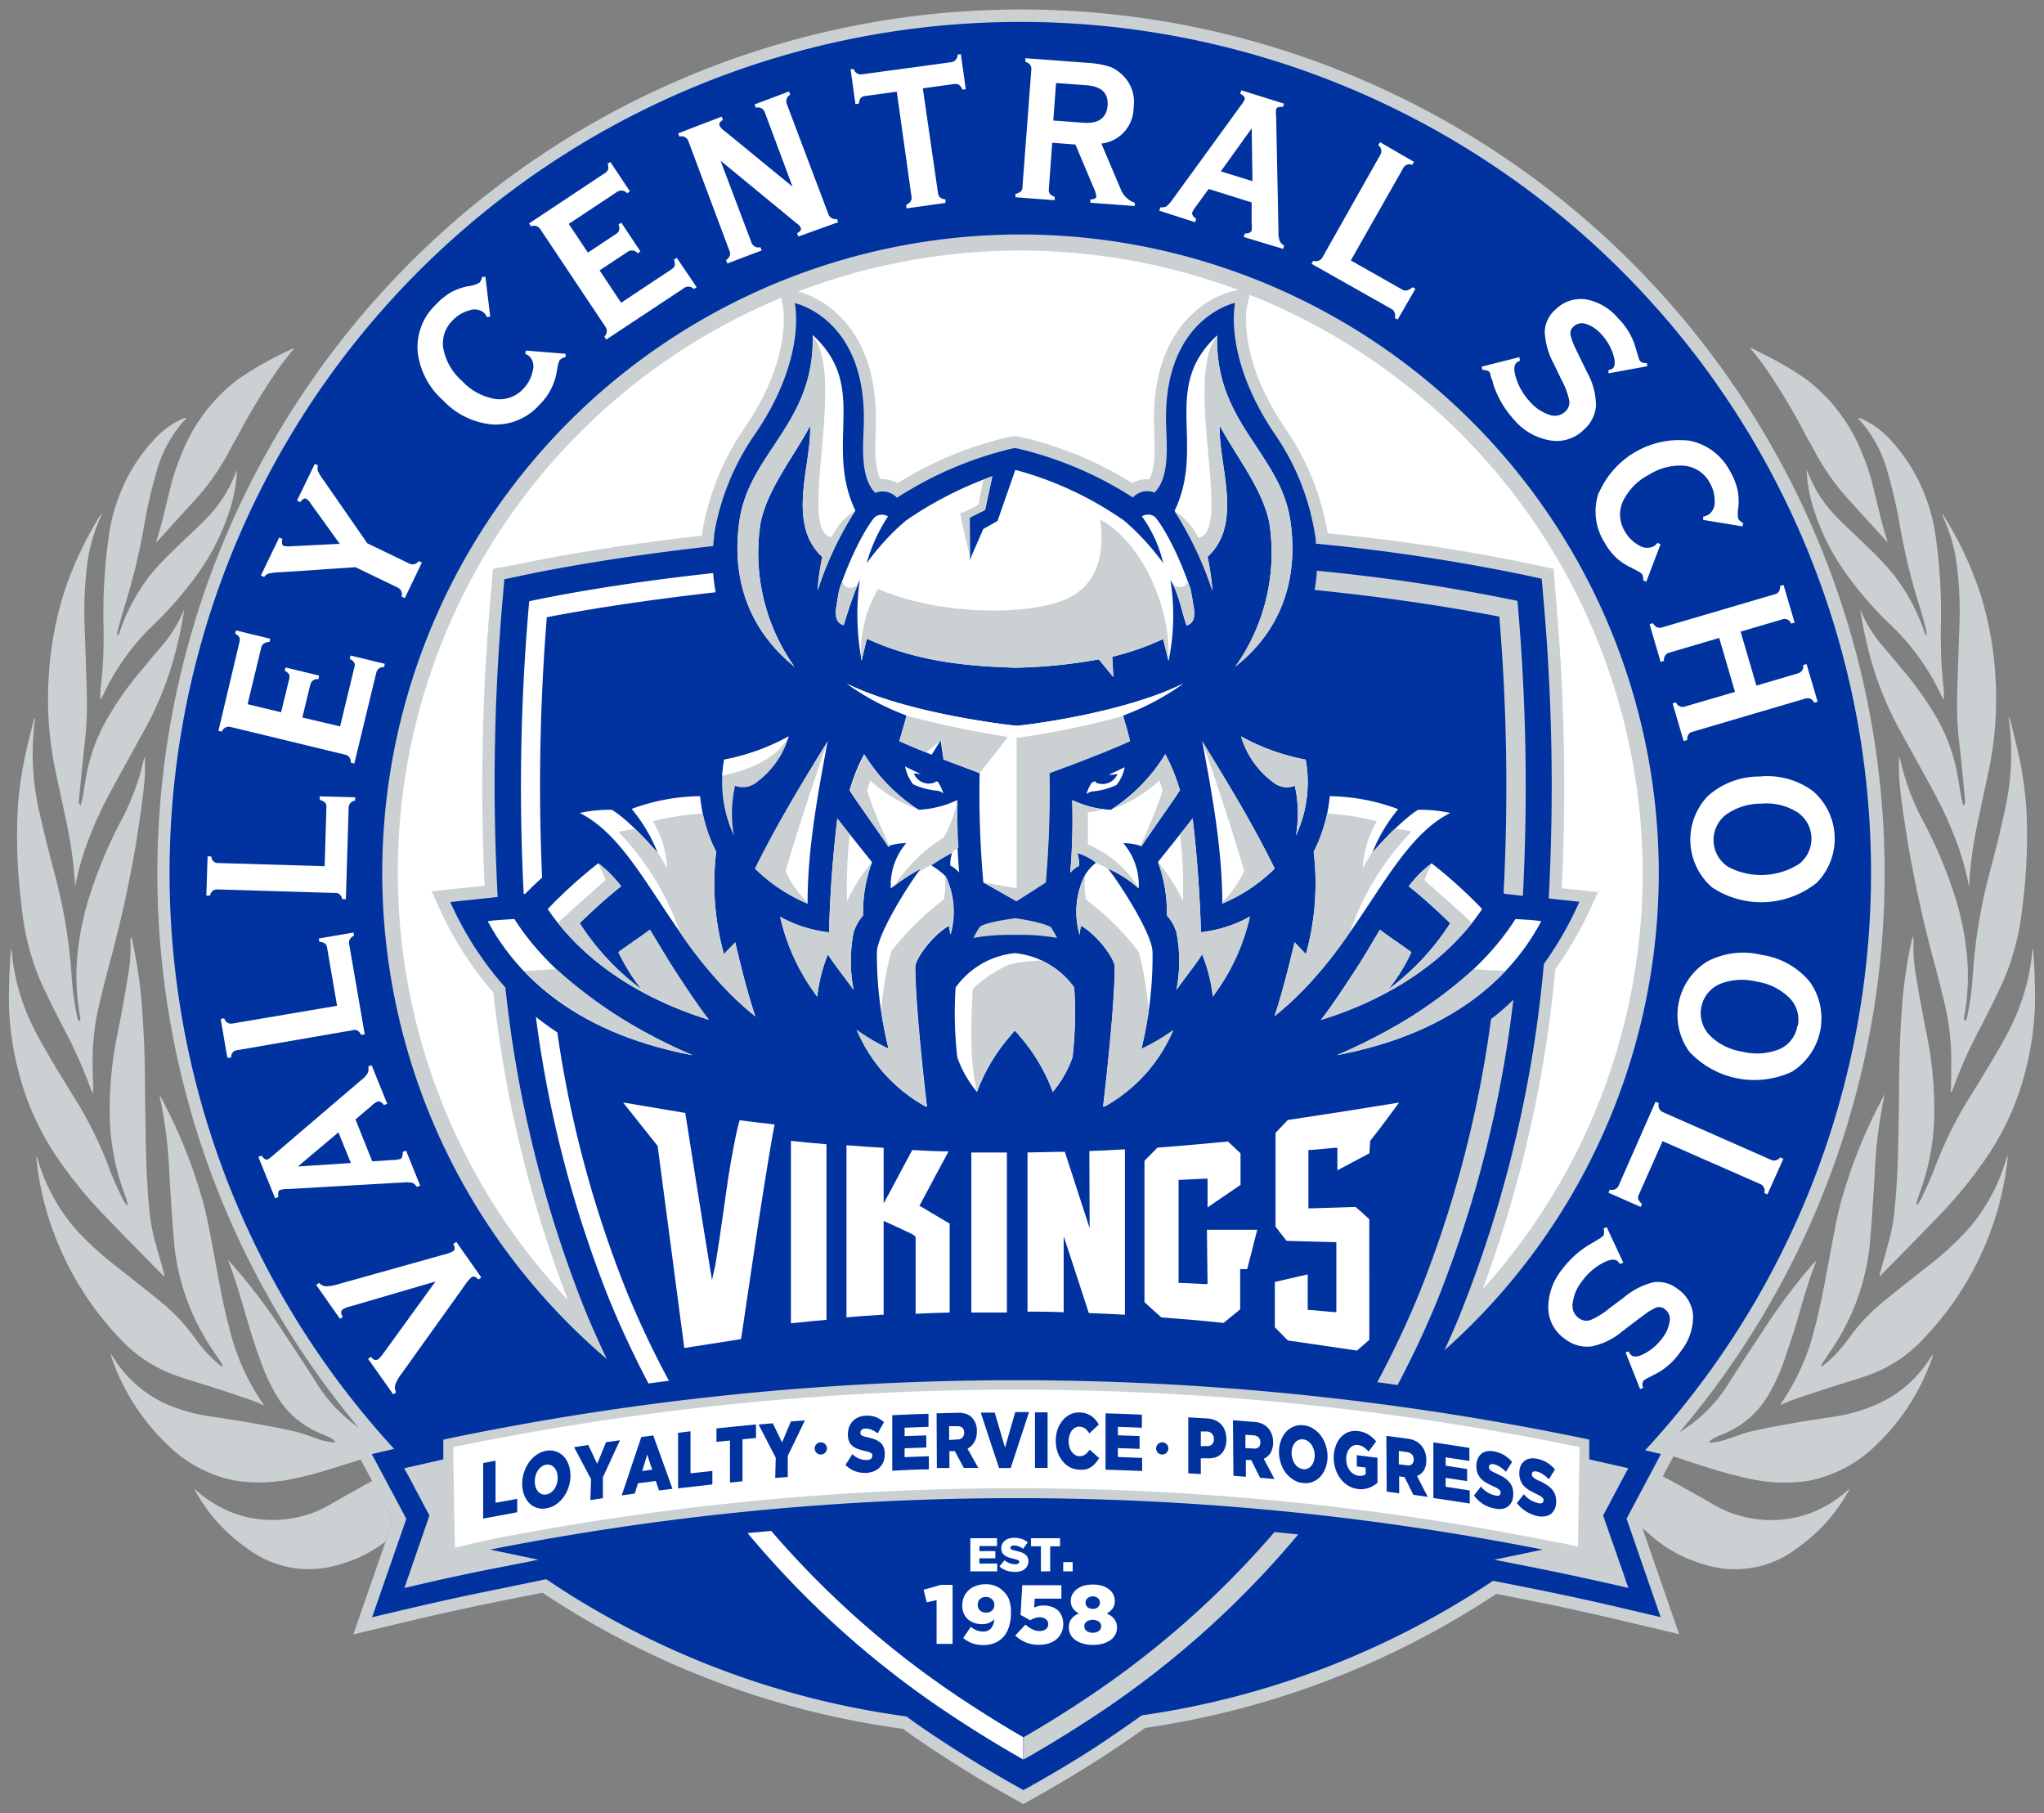 <svg id="Layer_1" data-name="Layer 1" xmlns="http://www.w3.org/2000/svg" viewBox="0 0 230 204"><rect x="0" y="0" width="230" height="204" fill="#808080" stroke="none"/><title>VC_site_logo-crest</title><circle cx="115" cy="100" r="85" fill="#fff"/><path d="M19.46,154.63c1.55.56,3.13,1,4.69,1.51,1.4.45,2.8.92,4.19,1.4.44.15.86.36,1.35.57-.07-.12-.08-.17-.11-.21a25.59,25.59,0,0,1-3.76-8.42c-.71-2.64-1.19-5.4-1.7-8.14-.37-2-.71-3.92-1.19-5.81a57.47,57.47,0,0,0-5-12.41,52,52,0,0,1,1.13,9c.14,2.31.28,4.61.47,6.91a25.76,25.76,0,0,0,4,12.24c.42.65.86,1.29,1.29,1.93.09.13.16.28.24.41l-.08.13c-.14-.11-.28-.2-.42-.32A15,15,0,0,1,22,150.63a21.08,21.08,0,0,0-3.52-3.85c-1.75-1.46-3.53-2.84-5.3-4.24a35.54,35.54,0,0,1-4.32-3.88,20.63,20.63,0,0,1-4.64-8.32L4.1,130c0,.2,0,.28,0,.36a33,33,0,0,0,1.73,7.72,34.8,34.8,0,0,0,7.62,12.46A15.75,15.75,0,0,0,19.46,154.63Z" fill="#cbd0d3"/><path d="M12,137c2.11,2.2,4.25,4.36,6.38,6.53,0,0,.07,0,.14.05-.06-.24-.1-.45-.16-.64-.26-1-.54-1.92-.8-2.89a19.75,19.75,0,0,1-.67-3.2c-.27-2.37-.4-4.75-.46-7.15-.06-2.56-.09-5.12-.12-7.68,0-2.74-.1-5.48-.3-8.2a50.44,50.44,0,0,0-1.12-7.94c0-.18-.09-.35-.14-.53a3,3,0,0,0-.06.79,18.57,18.57,0,0,1-.26,3.5q-.52,3.19-1.15,6.38a42.45,42.45,0,0,0-.93,9.29,26.26,26.26,0,0,0,1.66,9,8,8,0,0,1,.28.87,2.18,2.18,0,0,1,.05.38l-.07.06a6.81,6.81,0,0,1-.51-.83c-.48-1-1-2.07-1.4-3.17a45,45,0,0,0-3.46-7.26c-.83-1.35-1.67-2.69-2.49-4.06-.72-1.21-1.44-2.41-2.12-3.67a25.14,25.14,0,0,1-2.48-6.44,26.13,26.13,0,0,1-.52-3.47,2.77,2.77,0,0,0-.09.47C1.06,109,1,110.91,1,112.79a33.6,33.6,0,0,0,1.15,8,30,30,0,0,0,4,9A48.22,48.22,0,0,0,12,137Z" fill="#cbd0d3"/><path d="M4.75,110.82c.75,1.59,1.54,3.16,2.33,4.71a50.59,50.59,0,0,1,3.14,7,3.2,3.2,0,0,0,.19.37l.08,0c0-.92-.06-1.84-.06-2.77a28.11,28.11,0,0,1,.5-6.08c.37-1.71.81-3.39,1.24-5.08a143.78,143.78,0,0,0,3.14-14.08c.38-2.57.81-5.12,1-7.73,0-.34,0-.68,0-1s0-.63,0-.95a.62.62,0,0,0-.14.28A27.64,27.64,0,0,1,13.8,92a51.79,51.79,0,0,0-3.53,8.21,32.41,32.41,0,0,0-1.56,7.28,25.53,25.53,0,0,0,.25,6.6c0,.15.06.3.08.46s0,.31-.24.27c-.05-.2-.11-.42-.16-.64a34.32,34.32,0,0,1-.6-4.66A59.77,59.77,0,0,0,6.16,98.34C5.51,95.92,4.9,93.48,4.35,91a28.73,28.73,0,0,1-.53-9c0-.42.09-.83.14-1.24a.78.78,0,0,0-.18.35c-.29,1.17-.59,2.34-.86,3.52A40,40,0,0,0,2,90.94a61,61,0,0,0,.43,11A28.33,28.33,0,0,0,4.75,110.82Z" fill="#cbd0d3"/><path d="M7.5,92.61a45.63,45.63,0,0,1,.95,7.1,3.38,3.38,0,0,0,.08-.34A29.5,29.5,0,0,1,9.6,95.44a45.08,45.08,0,0,1,3.18-7c1.16-2.12,2.32-4.24,3.49-6.34A37.74,37.74,0,0,0,20,72.32c.28-1.18.53-2.37.72-3.72-.08.18-.12.24-.15.31a14.37,14.37,0,0,1-2.24,3.62c-.77.9-1.53,1.8-2.28,2.72a36.73,36.73,0,0,0-4,5.63A20.44,20.44,0,0,0,9.84,86.6c-.21,1-.35,2.05-.54,3.08-.05.3-.14.59-.21.91-.27-.16-.23-.4-.2-.65l.24-2.53c.14-1.32.27-2.65.42-4a37.35,37.35,0,0,0,.23-4.84c-.06-2.74-.18-5.48-.26-8.21a41.48,41.48,0,0,1,.26-6.59,18.74,18.74,0,0,1,1.47-5.45l.21-.5a.51.51,0,0,0-.24.24c-.32.53-.63,1.06-.94,1.61A39.56,39.56,0,0,0,7.1,67a38.89,38.89,0,0,0-1.6,8.88,39.73,39.73,0,0,0,.83,11.26C6.72,89,7.12,90.78,7.5,92.61Z" fill="#cbd0d3"/><path d="M11.29,77.86c0,.27,0,.54,0,.81a.55.55,0,0,0,.22-.27A26.41,26.41,0,0,1,17,70.55a41.29,41.29,0,0,0,5.36-6.16,25.59,25.59,0,0,0,3.49-7,16.81,16.81,0,0,0,.82-4.51c-.23.53-.45,1.08-.71,1.6a14.75,14.75,0,0,1-2.82,3.94c-1.24,1.25-2.53,2.4-3.77,3.64A30.16,30.16,0,0,0,16.9,64.7a22,22,0,0,0-3.44,6.4c-.05.15-.06.36-.29.35,0-.24.07-.46.12-.66.23-.86.45-1.72.72-2.56a71.48,71.48,0,0,0,2.17-8.88,54,54,0,0,1,1.4-6.16,14.49,14.49,0,0,1,3.15-5.89c.05-.06.13-.08.25-.14-.14-.11-.17-.14-.19-.14l-.24.08a10,10,0,0,0-2.88,2,20.13,20.13,0,0,0-3,4,20.52,20.52,0,0,0-2.47,7.52,61.46,61.46,0,0,0-.54,10.15c0,1.31,0,2.62-.08,3.93C11.51,75.77,11.38,76.82,11.29,77.86Z" fill="#cbd0d3"/><path d="M19.16,54.91c-.5,2-.93,4-1.58,6,0,0,0,0,0,.09l.11-.09q1.95-2.13,3.89-4.27a26.68,26.68,0,0,0,4.1-5.67c.34-.66.71-1.29,1.07-1.93a71.52,71.52,0,0,1,4.65-7.66c.53-.73,1.08-1.41,1.62-2.11l0-.1-1.12.54a39.66,39.66,0,0,0-5,2.88,19.26,19.26,0,0,0-6.4,8.32A24.29,24.29,0,0,0,19.16,54.91Z" fill="#cbd0d3"/><path d="M221.13,138.66a35.54,35.54,0,0,1-4.32,3.88c-1.77,1.4-3.55,2.78-5.3,4.24a21.08,21.08,0,0,0-3.52,3.85,15,15,0,0,1-2.54,2.76c-.14.12-.28.21-.42.32l-.08-.13c.08-.13.15-.28.24-.41.43-.64.87-1.28,1.29-1.93a25.76,25.76,0,0,0,4-12.24c.19-2.3.33-4.6.47-6.91a52,52,0,0,1,1.13-9,57.47,57.47,0,0,0-5,12.41c-.48,1.89-.82,3.86-1.19,5.81-.51,2.74-1,5.5-1.7,8.14a25.59,25.59,0,0,1-3.76,8.42s0,.09-.11.21c.49-.21.91-.42,1.35-.57,1.39-.48,2.79-.95,4.19-1.4,1.56-.51,3.14-.95,4.69-1.51a15.75,15.75,0,0,0,6-4.11,34.8,34.8,0,0,0,7.62-12.46,33,33,0,0,0,1.73-7.72c0-.08,0-.16,0-.36l-.13.36A20.63,20.63,0,0,1,221.13,138.66Z" fill="#cbd0d3"/><path d="M228.8,107.15a2.77,2.77,0,0,0-.09-.47,26.13,26.13,0,0,1-.52,3.47,25.14,25.14,0,0,1-2.48,6.44c-.68,1.26-1.4,2.46-2.12,3.67-.82,1.37-1.66,2.71-2.49,4.06a45,45,0,0,0-3.46,7.26c-.43,1.1-.92,2.13-1.4,3.17a6.81,6.81,0,0,1-.51.83l-.07-.06a2.18,2.18,0,0,1,.05-.38,8,8,0,0,1,.28-.87,26.26,26.26,0,0,0,1.66-9,42.45,42.45,0,0,0-.93-9.29q-.63-3.18-1.15-6.38a18.57,18.57,0,0,1-.26-3.5,3,3,0,0,0-.06-.79c-.05.18-.1.35-.14.53a50.44,50.44,0,0,0-1.12,7.94c-.2,2.72-.26,5.46-.3,8.2,0,2.56-.06,5.12-.12,7.68-.06,2.4-.19,4.78-.46,7.15a19.75,19.75,0,0,1-.67,3.2c-.26,1-.54,1.93-.8,2.89-.06.19-.1.4-.16.64.07,0,.12,0,.14-.05,2.13-2.17,4.27-4.33,6.38-6.53a48.22,48.22,0,0,0,5.84-7.21,30,30,0,0,0,4-9,33.6,33.6,0,0,0,1.15-8C229,110.91,228.94,109,228.8,107.15Z" fill="#cbd0d3"/><path d="M223.84,98.34A59.77,59.77,0,0,0,222,109.51a34.32,34.32,0,0,1-.6,4.66c-.05.22-.11.44-.16.64-.19,0-.25-.07-.24-.27s0-.31.08-.46a25.53,25.53,0,0,0,.25-6.6,32.41,32.41,0,0,0-1.56-7.28A51.79,51.79,0,0,0,216.2,92a27.64,27.64,0,0,1-2.38-6.56.62.62,0,0,0-.14-.28c0,.32,0,.63,0,.95s0,.69,0,1c.17,2.61.6,5.16,1,7.73a143.78,143.78,0,0,0,3.14,14.08c.43,1.69.87,3.37,1.24,5.08a28.11,28.11,0,0,1,.5,6.08c0,.93,0,1.85-.06,2.77l.08,0a3.2,3.2,0,0,0,.19-.37,50.59,50.59,0,0,1,3.14-7c.79-1.55,1.58-3.12,2.33-4.71a28.33,28.33,0,0,0,2.34-8.88,61,61,0,0,0,.43-11,40,40,0,0,0-.94-6.31c-.27-1.18-.57-2.35-.86-3.52a.78.78,0,0,0-.18-.35c.05.41.1.82.14,1.24a28.73,28.73,0,0,1-.53,9C225.1,93.48,224.49,95.92,223.84,98.34Z" fill="#cbd0d3"/><path d="M220.22,63.8a41.48,41.48,0,0,1,.26,6.59c-.08,2.73-.2,5.47-.26,8.21a37.35,37.35,0,0,0,.23,4.84c.15,1.32.28,2.65.42,4l.24,2.53c0,.25.07.49-.2.65-.07-.32-.16-.61-.21-.91-.19-1-.33-2.07-.54-3.08A20.44,20.44,0,0,0,218,80.88a36.73,36.73,0,0,0-4-5.63c-.75-.92-1.51-1.82-2.28-2.72a14.37,14.37,0,0,1-2.24-3.62c0-.07-.07-.13-.15-.31.19,1.35.44,2.54.72,3.72a37.74,37.74,0,0,0,3.7,9.78c1.17,2.1,2.33,4.22,3.49,6.34a45.08,45.08,0,0,1,3.18,7,29.5,29.5,0,0,1,1.07,3.93,3.38,3.38,0,0,0,.08.34,45.63,45.63,0,0,1,.95-7.1c.38-1.83.78-3.66,1.17-5.49a39.73,39.73,0,0,0,.83-11.26A38.89,38.89,0,0,0,222.9,67a39.56,39.56,0,0,0-3.18-7.28c-.31-.55-.62-1.08-.94-1.61a.51.51,0,0,0-.24-.24l.21.5A18.74,18.74,0,0,1,220.22,63.8Z" fill="#cbd0d3"/><path d="M212.42,53.19a54,54,0,0,1,1.4,6.16A71.48,71.48,0,0,0,216,68.23c.27.84.49,1.7.72,2.56,0,.2.08.42.12.66-.23,0-.24-.2-.29-.35a22,22,0,0,0-3.44-6.4A30.16,30.16,0,0,0,210.63,62c-1.24-1.24-2.53-2.39-3.77-3.64A14.75,14.75,0,0,1,204,54.44c-.26-.52-.48-1.07-.71-1.6a16.81,16.81,0,0,0,.82,4.51,25.59,25.59,0,0,0,3.49,7A41.29,41.29,0,0,0,213,70.55a26.41,26.41,0,0,1,5.52,7.85.55.55,0,0,0,.22.27c0-.27,0-.54,0-.81-.09-1-.22-2.09-.27-3.14-.06-1.31-.09-2.62-.08-3.93a61.46,61.46,0,0,0-.54-10.15,20.52,20.52,0,0,0-2.47-7.52,20.13,20.13,0,0,0-3-4,10,10,0,0,0-2.88-2l-.24-.08s-.05,0-.19.14c.12.06.2.08.25.14A14.49,14.49,0,0,1,212.42,53.19Z" fill="#cbd0d3"/><path d="M203.21,49c.36.64.73,1.27,1.07,1.93a26.68,26.68,0,0,0,4.1,5.67q1.94,2.14,3.89,4.27l.11.09s0-.08,0-.09c-.65-1.93-1.08-4-1.58-6a24.29,24.29,0,0,0-1.32-4,19.26,19.26,0,0,0-6.4-8.32,39.66,39.66,0,0,0-5-2.88L197,39.12l0,.1c.54.7,1.09,1.38,1.62,2.11A71.52,71.52,0,0,1,203.21,49Z" fill="#cbd0d3"/><path d="M44.23,171,41.9,166.6l-.85.46c-1.24.69-2.47,1.37-3.7,2.09a12.91,12.91,0,0,1-5.43,1.79,12.77,12.77,0,0,1-5.79-.77,13.9,13.9,0,0,1-4.3-2.72l.12.24c.14.24.28.49.43.73a19,19,0,0,0,5.35,5.71,11.44,11.44,0,0,0,8.66,2.28,15.47,15.47,0,0,0,7-3Z" fill="#cbd0d3"/><path d="M217.34,152.56a13.61,13.61,0,0,1-6.15,5.43,18.87,18.87,0,0,1-4.46,1.33c-1.53.25-3.06.45-4.59.72-1.71.3-3.42.6-5.11,1-1.05.25-2.06.7-3.1,1a10.35,10.35,0,0,1-1.37.26.65.65,0,0,1-.19,0l0-.16a4.35,4.35,0,0,1,.43-.32q.48-.24,1-.45a10.34,10.34,0,0,0,5.33-4.69,21.91,21.91,0,0,0,1.76-4c.34-1,.66-2,1-3,.8-2.64,1.5-5.37,2.51-7.89l-.35.35a65.28,65.28,0,0,0-5.73,7.66c-1.28,1.94-2.57,3.88-3.82,5.86a16.88,16.88,0,0,1-5.53,5.48,97.18,97.18,0,1,0-148.63-.55,17.06,17.06,0,0,1-4.68-4.93c-1.25-2-2.54-3.92-3.82-5.86A65.28,65.28,0,0,0,26,142.11l-.35-.35c1,2.52,1.71,5.25,2.51,7.89.31,1,.63,2,1,3a21.91,21.91,0,0,0,1.76,4,10.34,10.34,0,0,0,5.33,4.69q.51.21,1,.45a4.35,4.35,0,0,1,.43.32l0,.16a.65.65,0,0,1-.19,0,10.35,10.35,0,0,1-1.37-.26c-1-.32-2-.77-3.1-1-1.69-.39-3.4-.69-5.11-1-1.53-.27-3.06-.47-4.59-.72A18.87,18.87,0,0,1,18.81,158a13.61,13.61,0,0,1-6.15-5.43,2.32,2.32,0,0,0-.16-.18.79.79,0,0,0,0,.16c.05.17.1.33.16.48a24.67,24.67,0,0,0,6.13,9.45,14.85,14.85,0,0,0,7.62,4.08,18.13,18.13,0,0,0,7-.29c2.07-.44,4.11-1.11,6.16-1.75l1-.33L44.23,171l-4.47,12.87,2.43-.58L47.63,182c3.06-.7,6.18-1.38,9.27-2l4.14-.82A96.61,96.61,0,0,0,101.6,194.5q1.83,1.31,3.73,2.56c2.46,1.62,5,3.19,7.67,4.69l2.15,1.21,2.15-1.21c2.61-1.48,5.19-3.06,7.68-4.69,1.32-.87,2.61-1.77,3.88-2.67a96.61,96.61,0,0,0,39.51-15.08l3.44.68c3.09.61,6.21,1.29,9.28,2l5.43,1.28,2.42.57-4.13-11.92.78.67a15.8,15.8,0,0,0,8,3.83,11.44,11.44,0,0,0,8.66-2.28,19,19,0,0,0,5.35-5.71c.15-.24.29-.49.43-.73l.12-.24a13.9,13.9,0,0,1-4.3,2.72,12.77,12.77,0,0,1-5.79.77,12.91,12.91,0,0,1-5.43-1.79c-1.23-.72-2.46-1.4-3.7-2.09-.62-.34-1.23-.67-1.86-1L184.48,171l4.44-8.31-1.13-.27h0l1.13.27-.62,1.15c.7.22,1.4.48,2.1.7,2,.64,4.09,1.31,6.16,1.75a18.13,18.13,0,0,0,7,.29,14.85,14.85,0,0,0,7.62-4.08,24.67,24.67,0,0,0,6.13-9.45c.06-.15.11-.31.16-.48a.79.79,0,0,0,0-.16A2.32,2.32,0,0,0,217.34,152.56Zm-32.5-54.34a69.74,69.74,0,0,1-18,46.81,141.06,141.06,0,0,0,8.18-36,41.66,41.66,0,0,0,4-6.93l.8-1.74-2.27-.24-1.81-.19a241.67,241.67,0,0,0-.66-32.64L174.83,64l-3.15-.68A215.07,215.07,0,0,0,149.4,60a29.2,29.2,0,0,0-4.7-11.7c-5.56-8.06-4.39-13.78-4.38-13.83l.3-1.3A70,70,0,0,1,184.84,98.22Zm-45.48-65.6-.66.14A10.42,10.42,0,0,0,134,35.49c-3.66,3.56-4.27,8.76-4.13,12.5l0,.56c.07,1.92.16,4.06-.53,5.36a3.36,3.36,0,0,0-1.93.45,40.63,40.63,0,0,0-12.59-5.21l-.37-.07-.25,0-.24,0-.37.07A40.63,40.63,0,0,0,101,54.36a3.38,3.38,0,0,0-1.93-.45c-.69-1.3-.6-3.44-.53-5.36l0-.56c.14-3.74-.47-8.94-4.13-12.5a10.75,10.75,0,0,0-4.59-2.7,70.16,70.16,0,0,1,49.52-.17Zm-51.46.93.19.86c0,.06,1.18,5.78-4.38,13.84A29.22,29.22,0,0,0,79,60c0,.09,0,.17,0,.26-10.33,1.16-17.39,2.52-20.34,3.14L55.47,64l-.27,3.23a241.64,241.64,0,0,0-.67,32.41l-3.69.39-2.27.24.79,1.74a39.34,39.34,0,0,0,6.15,9.66,138.63,138.63,0,0,0,8.38,34.56,70,70,0,0,1,24-112.72ZM41.68,162.21h0l-.16,0Z" fill="#cbd0d3"/><path d="M186.88,163.58l-1.76-.42A95.73,95.73,0,1,0,44.35,163l-2.52.59.28.51,3.61,6.77-3.6,10.36-.25.71,5.45-1.28c3.08-.71,6.22-1.38,9.32-2l4.82-1A95.14,95.14,0,0,0,102,193.1c1.34,1,2.69,1.9,4.09,2.82,2.44,1.6,5,3.16,7.59,4.64l1.48.83,1.48-.83c2.59-1.47,5.15-3,7.59-4.64,1.46-1,2.86-1.94,4.25-2.94A95.28,95.28,0,0,0,168,177.84l4.11.81c3.1.62,6.23,1.29,9.31,2l5.45,1.28-.25-.71s-3.07-8.87-3.59-10.36c.78-1.48,3.6-6.77,3.6-6.77ZM114.81,26.38A71.83,71.83,0,0,1,162.54,151.9c.7-1.53,1.39-3.07,2-4.65a138.55,138.55,0,0,0,9.18-38.8,39.37,39.37,0,0,0,4-7l-3.45-.37a238.78,238.78,0,0,0-.6-33.76l-.19-2.21-2.16-.47a219.08,219.08,0,0,0-23.26-3.48c0-.35,0-.68-.09-1A27.52,27.52,0,0,0,143.56,49c-6-8.75-4.58-14.93-4.58-14.93s-8.19,1.71-7.76,13.84c.09,2.63.35,5.82-1.31,7.51a2.18,2.18,0,0,0-2.43.55,41.58,41.58,0,0,0-12.92-5.5l-.36-.07-.35.07A41.58,41.58,0,0,0,100.93,56a2.2,2.2,0,0,0-2.44-.55c-1.65-1.69-1.39-4.88-1.3-7.51.43-12.13-7.76-13.84-7.76-13.84S90.88,40.28,84.85,49a27.67,27.67,0,0,0-4.49,11.12c0,.45-.08.87-.11,1.31C69.37,62.64,62,64.06,58.92,64.71l-2.17.46-.19,2.22A238.45,238.45,0,0,0,56,100.91l-5.33.57a37.07,37.07,0,0,0,6.2,9.62,136.5,136.5,0,0,0,8.91,36.15c.78,1.92,1.63,3.79,2.5,5.64A71.82,71.82,0,0,1,114.81,26.38Z" fill="#0033a0"/><path d="M58.93,100.57a234.73,234.73,0,0,1,.62-32.93c5.33-1.13,12.39-2.26,20.7-3.17h0a20.51,20.51,0,0,0,.28,2.16c-8.91,1-15.4,2.11-19,2.81A235.2,235.2,0,0,0,61,98.73h0c-.65.59-1.28,1.2-1.9,1.82ZM70.52,145.3a127.16,127.16,0,0,1-7.81-29.16c-.42-.27-.82-.55-1.22-.84l0,0c-.4-.29-.8-.59-1.19-.91a131.25,131.25,0,0,0,8.24,31.76c1.34,3.28,2.83,6.44,4.43,9.49.77-.1,1.53-.21,2.3-.3A106.82,106.82,0,0,1,70.52,145.3Zm16.26,26.93-2.66.24a105.41,105.41,0,0,0,23.61,20.95c2.38,1.57,4.88,3.09,7.42,4.53v-2.51c-2.13-1.23-4.22-2.52-6.23-3.84A104.32,104.32,0,0,1,86.78,172.23Z" fill="#fff"/><path d="M170.29,112.47a132.51,132.51,0,0,1-8.49,33.65c-1.37,3.36-2.89,6.58-4.54,9.7-.76-.11-1.52-.23-2.29-.32a106,106,0,0,0,4.81-10.2,128.8,128.8,0,0,0,8-30.67C168.66,114,169.49,113.24,170.29,112.47Zm-26.88,59.89a103.68,103.68,0,0,1-22,19.24c-2,1.32-4.09,2.61-6.22,3.83v2.51c2.54-1.43,5-2.95,7.42-4.52a105.52,105.52,0,0,0,23.48-20.8Zm25.78-71.9.09.09,2.08.24a235.34,235.34,0,0,0-.61-33.19,209.33,209.33,0,0,0-22.57-3.39,16.36,16.36,0,0,1-.26,2.16c9.93,1,17,2.27,20.79,3A231.74,231.74,0,0,1,169.19,100.46Z" fill="#cbd0d3"/><path d="M180.39,170.5l2.29-4.32.55-1-1.19-.27-3.21-.73v-2.22l-.74-.16a314.54,314.54,0,0,0-127.47,0l-.74.16v2.22l-3.21.73-1.19.27.55,1q1.15,2.16,2.29,4.32L46,177.22l-.5,1.43,1.45-.34c3.1-.72,6.26-1.4,9.37-2l4.27-.84-4.16-.87-1.28-.27,1.17-.23a305.9,305.9,0,0,1,116.09,0l1.18.23-1.29.27-4.16.87,4.27.84c3.12.62,6.27,1.3,9.37,2l1.45.34c-.2-.57-.3-.86-.49-1.43Z" fill="#cbd0d3"/><path d="M177.74,162.8A314,314,0,0,0,51,162.8c0,.88.11,7.67.19,11.31,1.8-.39,3.2-.76,5-1.11a306.61,306.61,0,0,1,116.38,0c1.8.35,3.16.58,5,1h0C177.6,170.39,177.74,163.68,177.74,162.8Z" fill="#fff"/><path d="M90.87,101.66c0-6.14,1.13-12.22,2.26-18.26-2.89,4.68-5.74,9.39-8.17,14.32A18.83,18.83,0,0,0,90.87,101.66Z" fill="#fff"/><path d="M82.71,88.41a2.51,2.51,0,0,0,2.55-.49,9.84,9.84,0,0,0,3.4-4.76c0-.1.06-.21.1-.31a24.53,24.53,0,0,1-7.27,2.61A14.16,14.16,0,0,0,82.58,94,14.27,14.27,0,0,1,82.71,88.41Z" fill="#cbd0d3"/><path d="M93.13,83.4c-2.89,4.68-5.74,9.39-8.17,14.32a18.83,18.83,0,0,0,5.91,3.94v-.12A12,12,0,0,1,88.39,98C89.24,95.1,90.84,90,93.13,83.4Z" fill="#cbd0d3"/><path d="M89.39,75a22.11,22.11,0,0,1-3.82-16.08c.71-3.8,3.77-7.57,5.59-11,.17,4.38-2.72,11,1.37,14.75A25.84,25.84,0,0,0,92,66.43a39.31,39.31,0,0,1,4.25-9c-1.53-3.19-1.45-6.21-1.37-9.13.11-3.84.21-7.23-3.42-10.61.15,5.65-2.16,9.13-4.41,12.51-1.76,2.65-3.43,5.15-3.88,8.69C82.09,67.28,86,72.26,89.39,75Z" fill="#fff"/><path d="M137.54,101.66a18.67,18.67,0,0,0,5.9-3.94c-2.42-4.93-5.27-9.64-8.16-14.32C136.41,89.44,137.53,95.52,137.54,101.66Z" fill="#fff"/><path d="M139.75,83.16a9.84,9.84,0,0,0,3.4,4.76,2.51,2.51,0,0,0,2.55.49,14.27,14.27,0,0,1,.12,5.6,14.16,14.16,0,0,0,1.1-8.55,24.53,24.53,0,0,1-7.27-2.61C139.69,83,139.72,83.06,139.75,83.16Z" fill="#fff"/><path d="M136.43,66.43a27.26,27.26,0,0,0-.55-3.79c4.09-3.74,1.2-10.37,1.37-14.75,1.82,3.42,4.88,7.19,5.59,11A22.07,22.07,0,0,1,139,75c3.45-2.7,7.31-7.68,6.25-16.07-.45-3.54-2.12-6-3.88-8.69-2.25-3.38-4.56-6.86-4.41-12.51-3.63,3.38-3.53,6.77-3.42,10.61.08,2.92.16,5.94-1.37,9.13A39.77,39.77,0,0,1,136.43,66.43Z" fill="#fff"/><path d="M114.2,107.23a9.31,9.31,0,0,0-6.67,3.87,44,44,0,0,0,.19,7.85,12.63,12.63,0,0,0,2.22,3.9,20.11,20.11,0,0,1,3.7-6.25c.18-.22.37-.44.56-.65.2.21.39.43.57.65a20.11,20.11,0,0,1,3.7,6.25,12.84,12.84,0,0,0,2.22-3.9,44,44,0,0,0,.19-7.85A9.33,9.33,0,0,0,114.2,107.23Z" fill="#fff"/><path d="M163.19,91.46a16,16,0,0,0-3.6-.36s-1.66.86-5.17,4.83a18.27,18.27,0,0,1,2.91-4.9,22.81,22.81,0,0,0-7.7-1.46,17.18,17.18,0,0,1-1.81,6.27,30,30,0,0,1-.87,11.52L145.67,106c-.55,2.32-1.27,5.28-2.25,8.32C153.07,106.65,156.21,94.93,163.19,91.46Z" fill="#fff"/><path d="M170.53,103.39c-4.63,7.28-12.87,12.19-20.1,15.32,14.15-2.67,20.23-9.87,23-15.07C172.68,103.5,171.56,103.46,170.53,103.39Z" fill="#fff"/><path d="M134.2,92.06c-1.07,1.39-2.89,3.64-3.9,4.92a16.24,16.24,0,0,1,1,6,5.17,5.17,0,0,1,1.08,1.9,17.07,17.07,0,0,1,0,6.47c1-1.4,2.28-3,2.89-4a17.8,17.8,0,0,1,1.2,4.76,23.68,23.68,0,0,0,4.18-9,14.64,14.64,0,0,1-5.51,1.76C135,100.44,134.67,95.93,134.2,92.06Z" fill="#fff"/><path d="M81.46,107.36a29.77,29.77,0,0,1-.87-11.52,17.18,17.18,0,0,1-1.81-6.27A22.81,22.81,0,0,0,71.08,91,18.54,18.54,0,0,1,74,95.93c-3.51-4-5.17-4.83-5.17-4.83a16,16,0,0,0-3.6.36c7,3.47,10.12,15.19,19.77,22.9-1-3-1.71-6-2.26-8.32Z" fill="#fff"/><path d="M57.88,103.39c-1,.07-2.15.11-3,.25,2.81,5.2,8.9,12.4,23,15.07C70.75,115.58,62.51,110.67,57.88,103.39Z" fill="#fff"/><path d="M129.69,107.15c0-2.09-3.78-7.87-5-9.42a12.7,12.7,0,0,1,3.44,2.22,7.22,7.22,0,0,0-1.73-5.09,6.54,6.54,0,0,1,2.07.33c0-.11,4.27-6.13,4.3-6.29a20.73,20.73,0,0,0-1.64-4.06A19.69,19.69,0,0,1,125,91.1,11.35,11.35,0,0,1,120.65,90a71.58,71.58,0,0,1-.22,8.15,3.38,3.38,0,0,1,1-.79,3.91,3.91,0,0,0-.22-1.44,6.3,6.3,0,0,1,2.14,1.12A5.06,5.06,0,0,0,122,98.61a9.26,9.26,0,0,0-.53,6.54c.06-.18,0-.45.18-1,2.13,1.28,3.78,3.88,3.78,4.58,0,2.78-.44,8.31-1.31,15.76h.16a17.69,17.69,0,0,0,7.73-8.6,23.38,23.38,0,0,1-3.58,2.11A43.74,43.74,0,0,0,129.69,107.15Z" fill="#fff"/><path d="M97.12,103a16.24,16.24,0,0,1,1-6c-1-1.28-2.83-3.53-3.9-4.92-.47,3.87-.83,8.38-.93,12.81a14.64,14.64,0,0,1-5.51-1.76,23.68,23.68,0,0,0,4.18,9,17.8,17.8,0,0,1,1.2-4.76c.61,1,1.87,2.56,2.89,4a17.07,17.07,0,0,1,0-6.47A5.17,5.17,0,0,1,97.12,103Z" fill="#fff"/><path d="M104.78,97.34a19.33,19.33,0,0,1,2.37-1.41,3.91,3.91,0,0,0-.22,1.44,3.38,3.38,0,0,1,1,.79,71.58,71.58,0,0,1-.22-8.15,11.35,11.35,0,0,1-4.33,1.09,19.69,19.69,0,0,1-6.14-6.26,20.73,20.73,0,0,0-1.64,4.06c0,.16,4.3,6.18,4.3,6.29a6.54,6.54,0,0,1,2.07-.33,7.22,7.22,0,0,0-1.73,5.09,21.15,21.15,0,0,1,3.37-2.22c-1.23,1.55-4.9,7.33-4.94,9.42A43.26,43.26,0,0,0,100,118a23.38,23.38,0,0,1-3.58-2.11,17.69,17.69,0,0,0,7.73,8.6h.16c-.87-7.45-1.31-13-1.31-15.76,0-.7,1.65-3.3,3.78-4.58.15.56.12.83.18,1a9.26,9.26,0,0,0-.53-6.54A8.91,8.91,0,0,0,104.78,97.34Z" fill="#fff"/><path d="M82.73,106l-1.27,1.32a29.77,29.77,0,0,1-.87-11.52,17.22,17.22,0,0,1-1.51-4.29,31.54,31.54,0,0,0-5.61.88,11.5,11.5,0,0,1,1.6,5.3A16.49,16.49,0,0,0,74,95.93h0c-1-1.11-1.83-2-2.53-2.66a16.59,16.59,0,0,0-1.89.32,30.78,30.78,0,0,1,6.94,11.31A44,44,0,0,0,85,114.36C84,111.32,83.28,108.36,82.73,106Z" fill="#cbd0d3"/><path d="M59,109.23c3.68,3.88,9.53,7.69,19,9.48A53.34,53.34,0,0,1,62.58,109C61.37,109.12,60.17,109.17,59,109.23Z" fill="#cbd0d3"/><path d="M145.67,106l1.28,1.32a30,30,0,0,0,.87-11.52,17.22,17.22,0,0,0,1.51-4.29,31.28,31.28,0,0,1,5.6.88,11.5,11.5,0,0,0-1.59,5.3,16.49,16.49,0,0,1,1.08-1.8h0c1-1.11,1.83-2,2.53-2.66a16.59,16.59,0,0,1,1.89.32,30.78,30.78,0,0,0-6.94,11.31,44,44,0,0,1-8.48,9.46C144.4,111.32,145.12,108.36,145.67,106Z" fill="#cbd0d3"/><path d="M169.42,109.23c-3.68,3.88-9.53,7.69-19,9.48a53.25,53.25,0,0,0,15.4-9.69C167,109.12,168.23,109.17,169.42,109.23Z" fill="#cbd0d3"/><path d="M134.3,68.24c-.1-.66-.21-1.32-.35-2-1.71-5-3.66-7.87-4.08-8.15a1.3,1.3,0,0,0-1.38,0,14.51,14.51,0,0,1,2.4,5.27,27.58,27.58,0,0,0-4.4-4.79,39,39,0,0,0-12.24-5.71l-2,5.74-1.61.92L109.12,63V58.23l1.73-.86.81-3.79a42.11,42.11,0,0,0-9.74,5,27.19,27.19,0,0,0-4.4,4.79,18.66,18.66,0,0,1,2.4-5.27,1.3,1.3,0,0,0-1.38,0c-.42.28-2.37,3.16-4.08,8.15-.15.66-.25,1.32-.35,2a3.24,3.24,0,0,0,0,1.24,1.11,1.11,0,0,0,.83.84,44.54,44.54,0,0,1,1.81-5.11,28.1,28.1,0,0,0,.21,9.1l.59-2.47c6,2.8,12.27,3.12,16.67,3.27a57.27,57.27,0,0,0,9.42-.94l1.65,2-.13-2.29a30.77,30.77,0,0,0,5.73-2l.6,2.47a25.13,25.13,0,0,0,.21-9.1c.92,1.39,1.25,3.53,1.81,5.11a1.11,1.11,0,0,0,.83-.84A3.24,3.24,0,0,0,134.3,68.24Z" fill="#fff"/><path d="M126.39,80.48a28.5,28.5,0,0,0,6.72-3.56c-7.07,3.47-18.46,4.74-18.69,4.73s-12.06-1.26-19.12-4.73A28.5,28.5,0,0,0,102,80.48c-.08.47-.56,2-.8,2.9,1.19.54,2.4,1,3.64,1.53.52-.84,1-1.63,1-1.63l.33,2.17c1.32.51,2.66,1,4.06,1.53a114.62,114.62,0,0,0,.42,12.3l3.71,2.1,3.28-2.1a117.28,117.28,0,0,0,.42-12.3c3.23-1.2,6.2-2.31,9.07-3.6C127,82.5,126.47,81,126.39,80.48Z" fill="#fff"/><path d="M126.4,80.54a.13.13,0,0,1,0-.06,28.5,28.5,0,0,0,6.72-3.56c-7.07,3.47-18.46,4.74-18.69,4.73s-12.06-1.26-19.12-4.73A28.5,28.5,0,0,0,102,80.48v0A98.53,98.53,0,0,0,114.44,83,94.33,94.33,0,0,0,126.4,80.54Z" fill="#fff"/><path d="M124.75,87.16c.33,0,.68,0,1-.1a1.81,1.81,0,0,1-2.39,1,.49.49,0,0,1-.14-.18l-.35.15a4.69,4.69,0,0,0-.62,1.31,1.5,1.5,0,0,1,.62-.3,8,8,0,0,0,2.77-.73,4.76,4.76,0,0,0,.92-2C126,86.59,125.36,86.88,124.75,87.16Z" fill="#fff"/><path d="M105.32,87.9a.52.52,0,0,1-.1.11,1.81,1.81,0,0,1-2.39-1c.26,0,.53.06.8.08-.6-.28-1.2-.56-1.79-.86a4.86,4.86,0,0,0,.91,2,8.07,8.07,0,0,0,2.78.73,1.56,1.56,0,0,1,.62.3,5,5,0,0,0-.62-1.31Z" fill="#fff"/><path d="M114.2,105.18a23.64,23.64,0,0,1,4.76.34s-.58-1.07-.72-1.22-1.55-.66-4-1c-2.48.34-3.77.71-4,1s-.72,1.22-.72,1.22A23.59,23.59,0,0,1,114.2,105.18Z" fill="#cbd0d3"/><path d="M117.19,108.06a17.42,17.42,0,0,0-3.63.45,14.12,14.12,0,0,0-4.11,2.76c-.18,4.18-.36,7.89.47,11.55l0,0a20.11,20.11,0,0,1,3.7-6.25c.18-.22.37-.44.56-.65.2.21.39.43.57.65a20.11,20.11,0,0,1,3.7,6.25,12.84,12.84,0,0,0,2.22-3.9,44,44,0,0,0,.19-7.85A9.1,9.1,0,0,0,117.19,108.06Z" fill="#cbd0d3"/><path d="M124.68,97.73a12.7,12.7,0,0,1,3.44,2.22v-.06A12.29,12.29,0,0,0,122.41,95c0-1,0-2.44,0-3.63.43,0,1.65-.28,1.74-.31a11.23,11.23,0,0,1-3.5-1,71.58,71.58,0,0,1-.22,8.15,3.38,3.38,0,0,1,1-.79,3.91,3.91,0,0,0-.22-1.44,6.3,6.3,0,0,1,2.14,1.12A9.54,9.54,0,0,1,124.68,97.73Z" fill="#cbd0d3"/><path d="M97.12,103a16.24,16.24,0,0,1,1-6h0a19,19,0,0,0-2.81,4.4,51.15,51.15,0,0,1,.32-7.52c-.52-.65-1-1.28-1.41-1.8-.47,3.87-.83,8.38-.93,12.81a14.64,14.64,0,0,1-5.51-1.76,23.68,23.68,0,0,0,4.18,9,17.8,17.8,0,0,1,1.2-4.76c.61,1,1.87,2.56,2.89,4a17.07,17.07,0,0,1,0-6.47A5.17,5.17,0,0,1,97.12,103Z" fill="#cbd0d3"/><path d="M106.3,98.52a9.86,9.86,0,0,1-.08,2.67A31.24,31.24,0,0,0,100.3,107a35.26,35.26,0,0,0-1.14,6.8c.19,1.3.45,2.7.8,4.15a23.38,23.38,0,0,1-3.58-2.11,17.69,17.69,0,0,0,7.73,8.6h.16c-.87-7.45-1.31-13-1.31-15.76,0-.7,1.65-3.3,3.78-4.58.15.56.12.83.18,1a9.25,9.25,0,0,0-.53-6.54Z" fill="#cbd0d3"/><path d="M107.76,90l0,0a14.73,14.73,0,0,1-1.56,4.21,17.88,17.88,0,0,0-5.59,5.49,20,20,0,0,1,3.08-2l-.49.66A4.79,4.79,0,0,1,105,97.24a16.53,16.53,0,0,1,2.1-1.26,3.31,3.31,0,0,1,.76-.63A51.29,51.29,0,0,1,107.76,90Z" fill="#cbd0d3"/><path d="M103.17,91a19.78,19.78,0,0,1-5.88-6.11,20.73,20.73,0,0,0-1.64,4.06c0,.16,4.3,6.18,4.3,6.29s.07,0,.18,0a52.06,52.06,0,0,1-2.54-6.24c0-.26.28-.94.33-1.2A15.65,15.65,0,0,0,103.17,91Z" fill="#cbd0d3"/><path d="M146.92,85.46a24.53,24.53,0,0,1-7.27-2.61c0,.1.07.21.1.31a9.84,9.84,0,0,0,3.4,4.76,2.51,2.51,0,0,0,2.55.49,14.27,14.27,0,0,1,.12,5.6A14.16,14.16,0,0,0,146.92,85.46Z" fill="#cbd0d3"/><path d="M140,98a12,12,0,0,1-2.48,3.51v.12a18.67,18.67,0,0,0,5.9-3.94c-2.42-4.93-5.27-9.64-8.16-14.32C137.57,90,139.17,95.1,140,98Z" fill="#cbd0d3"/><path d="M134.2,92.06c-.4.52-.89,1.15-1.42,1.8a49.82,49.82,0,0,1,.33,7.52A19,19,0,0,0,130.3,97h0a16.24,16.24,0,0,1,1,6,5.17,5.17,0,0,1,1.08,1.9,17.07,17.07,0,0,1,0,6.47c1-1.4,2.28-3,2.89-4a17.8,17.8,0,0,1,1.2,4.76,23.68,23.68,0,0,0,4.18-9,14.64,14.64,0,0,1-5.51,1.76C135,100.44,134.67,95.93,134.2,92.06Z" fill="#cbd0d3"/><path d="M129.25,113.84a35.26,35.26,0,0,0-1.14-6.8,31.24,31.24,0,0,0-5.92-5.85,9.86,9.86,0,0,1-.08-2.67l-.09.09a9.25,9.25,0,0,0-.53,6.54c.06-.18,0-.45.18-1,2.13,1.28,3.78,3.88,3.78,4.58,0,2.78-.44,8.31-1.31,15.76h.16a17.69,17.69,0,0,0,7.73-8.6,23.38,23.38,0,0,1-3.58,2.11C128.8,116.54,129.06,115.14,129.25,113.84Z" fill="#cbd0d3"/><path d="M128.46,95.19c0-.11,4.27-6.13,4.3-6.29a20.73,20.73,0,0,0-1.64-4.06A19.78,19.78,0,0,1,125.24,91a15.65,15.65,0,0,0,5.25-3.23c0,.26.29.94.33,1.2a52.06,52.06,0,0,1-2.54,6.24C128.39,95.19,128.46,95.21,128.46,95.19Z" fill="#cbd0d3"/><path d="M85.57,58.88c.71-3.8,3.77-7.57,5.59-11,.17,4.38-2.72,11,1.37,14.75A25.84,25.84,0,0,0,92,66.43a39.11,39.11,0,0,1,4.25-9,7,7,0,0,0-2.66,3C89.6,60,95.3,42.4,91.44,37.8c.11,5.59-2.18,9-4.41,12.4-1.76,2.65-3.43,5.15-3.88,8.69C82.09,67.28,86,72.26,89.39,75A22.11,22.11,0,0,1,85.57,58.88Z" fill="#cbd0d3"/><path d="M134.32,69.48a3.24,3.24,0,0,0,0-1.24c-.1-.66-.21-1.32-.35-2-.1-.29-.2-.58-.3-.85-.25.65-.89.92-1.65.37a38.81,38.81,0,0,1,1.49,4.54A1.11,1.11,0,0,0,134.32,69.48Z" fill="#cbd0d3"/><path d="M94.76,65.41c-.1.27-.2.56-.3.85-.15.66-.25,1.32-.35,2a3.24,3.24,0,0,0,0,1.24,1.11,1.11,0,0,0,.83.84c.53-1.63.89-2.94,1.54-4.49C95.65,66.38,95,66.11,94.76,65.41Z" fill="#cbd0d3"/><path d="M109.12,58.23l1.73-.86.81-3.79-1,.37c-.2.88-.56,2.81-.56,2.81a10.31,10.31,0,0,1-2.06,1c.27,1.46.75,3.37,1.13,5Z" fill="#cbd0d3"/><path d="M96.94,74.31c.2-.83.4-1.65.59-2.47,6,2.8,12.27,3.12,16.67,3.27a57.27,57.27,0,0,0,9.42-.94l1.65,2-.13-2.29a30.77,30.77,0,0,0,5.73-2l.6,2.47c.37-5.65-2.81-13.27-7.69-15.92,0,.5,1.45,7.07-4.31,9.17-4.63,1.69-14,1.53-20.66-1.34a14,14,0,0,0-1.91,7.91A1.16,1.16,0,0,0,96.94,74.31Z" fill="#cbd0d3"/><path d="M135.88,62.64c4.09-3.74,1.2-10.37,1.37-14.75,1.82,3.42,4.88,7.19,5.59,11A22.12,22.12,0,0,1,139,75c3.45-2.7,7.31-7.68,6.24-16.07-.44-3.54-2.11-6-3.87-8.69-2.23-3.36-4.53-6.81-4.42-12.4-3.86,4.6,1.85,22.24-2.12,22.66a7,7,0,0,0-2.66-3,39.57,39.57,0,0,1,4.25,9A27.26,27.26,0,0,0,135.88,62.64Z" fill="#cbd0d3"/><path d="M126.4,80.54a94.33,94.33,0,0,1-12,2.48h0V99.94l-3.71-.66,3.71,2.1,3.28-2.1a117.28,117.28,0,0,0,.42-12.3c3.23-1.2,6.2-2.31,9.07-3.6C127,82.53,126.5,81.05,126.4,80.54Z" fill="#cbd0d3"/><path d="M105.9,83.28l.33,2.17c1.31.51,2.66,1,4,1.53l3.2-4.08A107.68,107.68,0,0,1,102,80.51c-.09.48-.57,2-.8,2.87,1.19.54,1.74.77,3,1.27Z" fill="#cbd0d3"/><path d="M73.13,104.59c-1.42,1.06-2.88,2-3.54,2.53a21.45,21.45,0,0,0,2.58,4.16,28.13,28.13,0,0,1-6.94-7.42,61.92,61.92,0,0,1,4.66-4.16,13.07,13.07,0,0,0-2.57-2.58,53.43,53.43,0,0,0-5.69,5.15c4.44,6.56,11.57,10.43,18.14,12.46-1.4-1.81-2.65-3.75-3.91-5.67C75,107.7,74.07,106.14,73.13,104.59Z" fill="#fff"/><path d="M73.13,104.59c-1.42,1.06-2.88,2-3.54,2.53a21.45,21.45,0,0,0,2.58,4.16,28.13,28.13,0,0,1-6.94-7.42c1.43-1.38,3.06-2.9,4.66-4.16-.37-.47-.75-.91-1.13-1.31a10.41,10.41,0,0,0-1.44-1.27h0c.26.63.59,1.22.82,1.86-1.78,1.64-3.6,3.18-5.36,4.84,4.46,5.63,11,9.05,17,10.91-1.4-1.81-2.65-3.75-3.91-5.67C75,107.7,74.07,106.14,73.13,104.59Z" fill="#cbd0d3"/><path d="M161.09,97.12a12.81,12.81,0,0,0-2.57,2.58,61.92,61.92,0,0,1,4.66,4.16,28.13,28.13,0,0,1-6.94,7.42,20.8,20.8,0,0,0,2.57-4.16c-.65-.51-2.11-1.47-3.54-2.53-.93,1.55-1.83,3.11-2.72,4.47-1.26,1.92-2.51,3.86-3.91,5.67,6.57-2,13.7-5.9,18.14-12.46A53.43,53.43,0,0,0,161.09,97.12Z" fill="#fff"/><path d="M160.28,99c.23-.64.56-1.23.82-1.86h0a10.41,10.41,0,0,0-1.44,1.27c-.38.4-.76.84-1.13,1.31,1.6,1.26,3.23,2.78,4.66,4.16a28.13,28.13,0,0,1-6.94,7.42,20.8,20.8,0,0,0,2.57-4.16c-.65-.51-2.11-1.47-3.54-2.53-.93,1.55-1.83,3.11-2.72,4.47-1.26,1.92-2.51,3.86-3.91,5.67,6-1.86,12.54-5.28,17-10.91C163.88,102.16,162.06,100.62,160.28,99Z" fill="#cbd0d3"/><path d="M81.49,85.46a12.59,12.59,0,0,0-.22,1.81c2.92-.65,5.92-1.75,7.45-4.32l0-.1A24.53,24.53,0,0,1,81.49,85.46Z" fill="#fff"/><path d="M54.37,164.59l1.39-.26v4.73l2.44-.44v1.51l-3.83.71Z" fill="#0033a0"/><path d="M61.47,169.69a2.16,2.16,0,0,1-1.08-.07,2.1,2.1,0,0,1-.86-.54,2.69,2.69,0,0,1-.56-.93,3.43,3.43,0,0,1-.21-1.22v0a4.07,4.07,0,0,1,.21-1.3,4.35,4.35,0,0,1,.57-1.14,3.61,3.61,0,0,1,.86-.84,2.69,2.69,0,0,1,1.08-.44,2.16,2.16,0,0,1,1.08.08,2.12,2.12,0,0,1,.86.55,2.59,2.59,0,0,1,.56.94,3.43,3.43,0,0,1,.21,1.22v0a4.07,4.07,0,0,1-.21,1.3,3.7,3.7,0,0,1-.57,1.12,3.27,3.27,0,0,1-.86.84A2.67,2.67,0,0,1,61.47,169.69Zm0-1.56a1.21,1.21,0,0,0,.52-.22,1.68,1.68,0,0,0,.41-.43,2.12,2.12,0,0,0,.26-.57,2.5,2.5,0,0,0,.09-.66v0a2.08,2.08,0,0,0-.09-.63,1.37,1.37,0,0,0-.27-.49,1,1,0,0,0-.94-.35,1.14,1.14,0,0,0-.52.22,1.64,1.64,0,0,0-.4.43,1.8,1.8,0,0,0-.26.58,2.37,2.37,0,0,0-.09.65v0a2.08,2.08,0,0,0,.09.63,1.53,1.53,0,0,0,.26.49,1.21,1.21,0,0,0,.41.3A1,1,0,0,0,61.48,168.13Z" fill="#0033a0"/><path d="M66.51,166.42l-1.91-3.61,1.59-.25c.41.85.62,1.28,1,2.12.42-1,.62-1.45,1-2.43l1.57-.22-1.92,4.16v2.36l-1.41.21Z" fill="#0033a0"/><path d="M72.16,161.67l1.35-.18c.86,2.41,1.29,3.61,2.16,6l-1.51.19c-.14-.43-.22-.64-.37-1.07l-2,.26c-.14.46-.21.69-.36,1.16l-1.47.2Zm1.23,3.67c-.23-.68-.34-1-.56-1.7-.23.74-.35,1.11-.57,1.85Z" fill="#0033a0"/><path d="M76.3,161.19l1.4-.17v4.73l2.46-.27V167l-3.86.44Z" fill="#0033a0"/><path d="M82.14,162.06l-1.52.15V160.7c1.78-.19,2.67-.28,4.45-.45v1.52l-1.52.15v4.73l-1.41.14Z" fill="#0033a0"/><path d="M87.29,164l-1.93-3.74,1.6-.14L88,162.27l1-2.36,1.57-.12c-.77,1.61-1.15,2.42-1.93,4v2.37l-1.41.11Z" fill="#0033a0"/><path d="M97.52,165.7a3.14,3.14,0,0,1-1.3-.19,2.86,2.86,0,0,1-1.08-.71l.78-1.21a2.18,2.18,0,0,0,1.65.66.73.73,0,0,0,.43-.13.4.4,0,0,0,.15-.33h0a.48.48,0,0,0,0-.18.61.61,0,0,0-.14-.14,1.29,1.29,0,0,0-.26-.12,2.4,2.4,0,0,0-.43-.11c-.27-.07-.52-.14-.75-.22a2.08,2.08,0,0,1-.61-.32,1.39,1.39,0,0,1-.4-.52,1.84,1.84,0,0,1-.15-.8h0a2.37,2.37,0,0,1,.13-.81,2,2,0,0,1,.39-.66,1.91,1.91,0,0,1,.63-.45,2.1,2.1,0,0,1,.82-.19,2.87,2.87,0,0,1,1.16.15,2.69,2.69,0,0,1,.93.58c-.28.5-.43.75-.71,1.26a2.5,2.5,0,0,0-.71-.42,1.52,1.52,0,0,0-.71-.12.57.57,0,0,0-.38.13.39.39,0,0,0-.13.3h0a.38.38,0,0,0,0,.19.37.37,0,0,0,.14.14,1.18,1.18,0,0,0,.27.12l.43.11a5.28,5.28,0,0,1,.79.23,2.2,2.2,0,0,1,.6.35,1.38,1.38,0,0,1,.37.52,1.9,1.9,0,0,1,.13.75v0a2.58,2.58,0,0,1-.14.86,2.06,2.06,0,0,1-.42.66,2.1,2.1,0,0,1-.65.43A2.72,2.72,0,0,1,97.52,165.7Z" fill="#0033a0"/><path d="M100.4,159.21c1.64-.08,2.45-.11,4.08-.16v1.47l-2.69.1v.95l2.44-.09v1.36l-2.44.09v1l2.73-.1v1.48c-1.65,0-2.47.08-4.12.15Z" fill="#0033a0"/><path d="M105.39,159l2.41-.06a2.45,2.45,0,0,1,1,.16,1.51,1.51,0,0,1,.66.49,2.1,2.1,0,0,1,.46,1.45h0a2.27,2.27,0,0,1-.29,1.2,1.93,1.93,0,0,1-.76.74c.48.86.73,1.29,1.21,2.16l-1.63,0-1-1.88h-.62v1.89l-1.41,0Zm2.34,2.94a.73.73,0,0,0,.56-.21.77.77,0,0,0,.2-.55h0a.73.73,0,0,0-.2-.56.83.83,0,0,0-.56-.17l-.93,0V162Z" fill="#0033a0"/><path d="M110.36,158.92l1.57,0c.47,1.58.7,2.37,1.16,3.94l1.15-4h1.55c-.82,2.51-1.24,3.77-2.06,6.29h-1.31C111.59,162.68,111.18,161.42,110.36,158.92Z" fill="#0033a0"/><path d="M116.46,158.89h1.42v6.25h-1.42Z" fill="#0033a0"/><path d="M121.4,165.33a2.41,2.41,0,0,1-1-.26,2.62,2.62,0,0,1-.83-.69,3.4,3.4,0,0,1-.56-1,3.9,3.9,0,0,1-.21-1.3h0a4,4,0,0,1,.2-1.27,3.5,3.5,0,0,1,.56-1,2.53,2.53,0,0,1,.85-.68,2.27,2.27,0,0,1,1.07-.23,2.58,2.58,0,0,1,.71.11,2.29,2.29,0,0,1,.59.28,2.46,2.46,0,0,1,.48.43,3.48,3.48,0,0,1,.38.54l-1.06,1a2.4,2.4,0,0,0-.48-.55,1.13,1.13,0,0,0-.63-.21,1,1,0,0,0-.49.12,1.18,1.18,0,0,0-.39.35,1.8,1.8,0,0,0-.25.52,2.2,2.2,0,0,0-.09.64v0a2.39,2.39,0,0,0,.09.66,2,2,0,0,0,.25.53,1.33,1.33,0,0,0,.39.36.91.91,0,0,0,.49.14,1,1,0,0,0,.36-.05.73.73,0,0,0,.29-.15,1.38,1.38,0,0,0,.26-.23l.24-.3,1.06.95a4.88,4.88,0,0,1-.4.55,2.21,2.21,0,0,1-1.1.72A2.93,2.93,0,0,1,121.4,165.33Z" fill="#0033a0"/><path d="M124.4,159c1.64.05,2.45.08,4.09.15v1.47l-2.7-.1v.95l2.44.09V163l-2.44-.09v1l2.73.11v1.47c-1.64-.07-2.47-.1-4.12-.15Z" fill="#0033a0"/><path d="M133.71,159.45l2.17.13a2.53,2.53,0,0,1,.88.21,1.85,1.85,0,0,1,.66.47,2,2,0,0,1,.43.72,2.85,2.85,0,0,1,.15.94v0a2.53,2.53,0,0,1-.17,1,1.92,1.92,0,0,1-.45.68,1.78,1.78,0,0,1-.69.38,2.78,2.78,0,0,1-.88.08l-.69,0v1.78l-1.41-.09Zm2.07,3.23a.72.72,0,0,0,.59-.18.75.75,0,0,0,.22-.58v0a.85.85,0,0,0-.22-.63.87.87,0,0,0-.59-.25l-.66,0v1.66Z" fill="#0033a0"/><path d="M138.74,159.78l2.4.19a2.57,2.57,0,0,1,1,.26,2,2,0,0,1,.66.56,2.34,2.34,0,0,1,.45,1.49v0a2.25,2.25,0,0,1-.28,1.17,1.7,1.7,0,0,1-.77.66c.49.91.73,1.37,1.21,2.28l-1.62-.14-1-2h0l-.6,0v1.89l-1.4-.11Zm2.33,3.18a.71.71,0,0,0,.56-.15.68.68,0,0,0,.19-.52v0a.77.77,0,0,0-.2-.58.87.87,0,0,0-.56-.23l-.92-.07v1.5Z" fill="#0033a0"/><path d="M146.64,166.84a2.31,2.31,0,0,1-1.08-.36,3.19,3.19,0,0,1-.87-.77,3.46,3.46,0,0,1-.56-1.08,3.86,3.86,0,0,1-.21-1.28h0a3.64,3.64,0,0,1,.21-1.25,2.88,2.88,0,0,1,.57-1,2.37,2.37,0,0,1,.87-.61,2.2,2.2,0,0,1,1.09-.15,2.56,2.56,0,0,1,1.08.36,3.21,3.21,0,0,1,.86.78,3.65,3.65,0,0,1,.57,1.09,4,4,0,0,1,.21,1.28v0a3.55,3.55,0,0,1-.21,1.24,2.89,2.89,0,0,1-.57,1,2.37,2.37,0,0,1-.87.61A2.2,2.2,0,0,1,146.64,166.84Zm0-1.56a.93.93,0,0,0,.53-.08,1.07,1.07,0,0,0,.41-.32,1.58,1.58,0,0,0,.26-.5,2.19,2.19,0,0,0,.1-.63v0a2.27,2.27,0,0,0-.1-.65,1.87,1.87,0,0,0-.27-.57,1.6,1.6,0,0,0-.41-.41,1.13,1.13,0,0,0-.53-.19,1,1,0,0,0-.93.4,1.38,1.38,0,0,0-.27.51,2.13,2.13,0,0,0-.09.63v0a2,2,0,0,0,.1.65,1.92,1.92,0,0,0,.26.56,1.45,1.45,0,0,0,.41.41A1.13,1.13,0,0,0,146.65,165.28Z" fill="#0033a0"/><path d="M152.84,167.52a2.8,2.8,0,0,1-1.1-.36,3,3,0,0,1-.87-.77,3.5,3.5,0,0,1-.58-1.08,4.18,4.18,0,0,1-.21-1.34h0a3.56,3.56,0,0,1,.21-1.25,2.72,2.72,0,0,1,.56-1,2.24,2.24,0,0,1,.86-.6,2.21,2.21,0,0,1,1.09-.12,2.74,2.74,0,0,1,1.16.38,3.62,3.62,0,0,1,.89.78L154,163.3a2.55,2.55,0,0,0-.56-.5,1.46,1.46,0,0,0-.66-.24,1,1,0,0,0-.51.08,1.07,1.07,0,0,0-.41.32,1.56,1.56,0,0,0-.28.51,2.28,2.28,0,0,0-.1.66v0a2.69,2.69,0,0,0,.1.7,1.85,1.85,0,0,0,.29.58,1.43,1.43,0,0,0,.44.41,1.3,1.3,0,0,0,.55.2,1.17,1.17,0,0,0,.81-.16v-.76l-1-.12v-1.27L155,164v2.81a3,3,0,0,1-.95.57A2.65,2.65,0,0,1,152.84,167.52Z" fill="#0033a0"/><path d="M156,161.54l2.39.31a2.75,2.75,0,0,1,1,.32,2.05,2.05,0,0,1,.65.59,2.47,2.47,0,0,1,.45,1.52v0a2,2,0,0,1-.28,1.15,1.54,1.54,0,0,1-.76.62c.48.94.72,1.41,1.21,2.35l-1.62-.23-1-2h0l-.6-.08V168l-1.4-.19Zm2.32,3.3a.64.64,0,0,0,.56-.12.66.66,0,0,0,.19-.51v0a.8.8,0,0,0-.2-.59,1,1,0,0,0-.55-.26l-.92-.12v1.5Z" fill="#0033a0"/><path d="M161.29,162.27c1.62.24,2.43.36,4.05.62v1.47l-2.67-.41v.94l2.42.38v1.36l-2.42-.37v1l2.71.42v1.47c-1.64-.26-2.45-.38-4.09-.62Z" fill="#0033a0"/><path d="M168.22,169.71a3.66,3.66,0,0,1-1.29-.47,3.88,3.88,0,0,1-1.07-1l.78-1a2.78,2.78,0,0,0,1.63,1,.64.64,0,0,0,.43,0,.31.31,0,0,0,.14-.29v0a.48.48,0,0,0,0-.18.64.64,0,0,0-.13-.17,2,2,0,0,0-.26-.18,4.08,4.08,0,0,0-.42-.21c-.27-.12-.52-.25-.75-.38a2.77,2.77,0,0,1-.6-.45,2.11,2.11,0,0,1-.41-.61,2.33,2.33,0,0,1-.14-.83v0a2.13,2.13,0,0,1,.13-.78,1.45,1.45,0,0,1,.39-.57,1.31,1.31,0,0,1,.61-.31,2,2,0,0,1,.82,0,3.49,3.49,0,0,1,1.15.41,3.74,3.74,0,0,1,.92.78l-.7,1.11a3.35,3.35,0,0,0-.71-.58,1.94,1.94,0,0,0-.7-.28.5.5,0,0,0-.38.06.31.31,0,0,0-.12.26v0a.46.46,0,0,0,.17.36,1.58,1.58,0,0,0,.27.18l.43.21c.28.13.54.26.78.4a2.9,2.9,0,0,1,.59.49,1.68,1.68,0,0,1,.37.6,2.07,2.07,0,0,1,.13.77v0a2.29,2.29,0,0,1-.14.83,1.51,1.51,0,0,1-.42.57,1.45,1.45,0,0,1-.64.29A2.12,2.12,0,0,1,168.22,169.71Z" fill="#0033a0"/><path d="M173.05,170.57a4,4,0,0,1-2.36-1.47l.78-1a2.84,2.84,0,0,0,1.63,1,.69.69,0,0,0,.42,0,.32.32,0,0,0,.15-.29v0a.48.48,0,0,0,0-.18.53.53,0,0,0-.14-.17,1.6,1.6,0,0,0-.26-.19l-.42-.21-.74-.39a2.84,2.84,0,0,1-.6-.47,1.8,1.8,0,0,1-.4-.61,2.14,2.14,0,0,1-.15-.84h0a2.13,2.13,0,0,1,.13-.78,1.35,1.35,0,0,1,.39-.56,1.41,1.41,0,0,1,.61-.31,2.2,2.2,0,0,1,.81,0,3.28,3.28,0,0,1,1.16.43,3.75,3.75,0,0,1,.91.79l-.69,1.1a3.42,3.42,0,0,0-.71-.59,2,2,0,0,0-.7-.29.5.5,0,0,0-.38.05.31.31,0,0,0-.12.26v0a.46.46,0,0,0,.17.36,2.43,2.43,0,0,0,.27.19,4.08,4.08,0,0,0,.42.21,5.68,5.68,0,0,1,.78.42,3,3,0,0,1,.6.49,2,2,0,0,1,.37.61,2.36,2.36,0,0,1,.13.78v0a2,2,0,0,1-.15.82,1.48,1.48,0,0,1-.41.56,1.38,1.38,0,0,1-.64.28A2.32,2.32,0,0,1,173.05,170.57Z" fill="#0033a0"/><circle cx="92.36" cy="162.95" r="0.69" fill="#0033a0"/><circle cx="130.78" cy="162.95" r="0.69" fill="#0033a0"/><path d="M51,139.94q.33.57,0,.81a2.6,2.6,0,0,1-.41.2,5.17,5.17,0,0,1-.71.21l-11.85,3.32a4.73,4.73,0,0,1-1.34.23,1.16,1.16,0,0,1-.78-.38l-.33.23,2.68,3.81.32-.23c-.26-.37-.25-.65,0-.84a3,3,0,0,1,.92-.35L49,144.17l-5.8,8a3.86,3.86,0,0,1-.61.72c-.3.21-.58.13-.84-.25l-.33.23,2.83,4,.32-.23a1.18,1.18,0,0,1-.09-.86,4.32,4.32,0,0,1,.67-1.19l7.15-10a4.88,4.88,0,0,1,.77-.91c.22-.15.47-.06.76.27l.33-.23-2.81-4Z" fill="#fff"/><path d="M46.38,133.06a1.22,1.22,0,0,1,.53.47l.37-.15-1.59-3.94-.37.15c0,.44-.07.71-.29.8a3.26,3.26,0,0,1-.84.11l-2.3.15L40,125.94l1.75-1.49a3.09,3.09,0,0,1,.69-.51c.21-.09.47,0,.76.38l.37-.15-1.76-4.34-.37.15a1.21,1.21,0,0,1-.08.77,2.8,2.8,0,0,1-.74.78l-9.83,8.4a3.81,3.81,0,0,1-.66.5c-.22.09-.45-.06-.69-.43l-.37.15,1.89,4.66.37-.15c-.08-.46,0-.72.19-.79a2.73,2.73,0,0,1,.82-.1l13-.74A4.16,4.16,0,0,1,46.38,133.06Zm-12.86-1.83,4.56-3.84,1.4,3.45Z" fill="#fff"/><path d="M40.64,116.43l.4-.07-1.75-10.15a.81.81,0,0,1,.55-.93l-.06-.37-3.91.67.06.37a1.5,1.5,0,0,1,.65.2.8.8,0,0,1,.23.49l1.12,6.51-11.79,2a.79.79,0,0,1-.91-.59l-.4.07.75,4.36L26,119c0-.5.26-.79.66-.85l13.09-2.26C40.12,115.78,40.42,116,40.64,116.43Z" fill="#fff"/><path d="M38.52,101.16h.4l.31-10.29a.81.81,0,0,1,.73-.8V89.7l-4-.11L36,90a1.33,1.33,0,0,1,.6.32.75.75,0,0,1,.13.53l-.2,6.6-12-.36c-.42,0-.68-.26-.77-.75l-.4,0-.14,4.42h.4c.14-.48.42-.71.82-.7l13.28.4Q38.33,100.43,38.52,101.16Z" fill="#fff"/><path d="M24.58,82.22l.39.09a.81.81,0,0,1,1-.52l12.9,3.12c.39.09.59.39.61.89l.39.1,2.47-10.22a.81.81,0,0,1,.88-.63l.08-.37-3.86-.93-.09.37a1.34,1.34,0,0,1,.52.44.72.72,0,0,1,0,.53l-1.6,6.63-4.25-1,.9-3.7a.82.82,0,0,1,.92-.62L35.9,76l-3.77-.91-.09.37a1.12,1.12,0,0,1,.49.42.82.82,0,0,1,0,.55l-.9,3.7-3.77-.91,1.54-6.38c.1-.39.4-.6.93-.62l.08-.36-3.86-.94-.09.37a1.2,1.2,0,0,1,.48.41.9.9,0,0,1,0,.55Z" fill="#fff"/><path d="M30.23,64.52a7.51,7.51,0,0,1,1.31-.14L40,63.81l4.79,2.31a.85.85,0,0,1,.4,1l.36.17,1.92-4-.36-.17a.82.82,0,0,1-1,.31l-4.78-2.31-4.85-7a6.45,6.45,0,0,1-.7-1.11,1.07,1.07,0,0,1,0-.65l-.36-.17-2,4.13.36.17c.28-.36.5-.48.68-.38a1.7,1.7,0,0,1,.53.58l3.24,4.49-5.55.28a2.28,2.28,0,0,1-.78-.06c-.18-.09-.22-.34-.12-.76l-.36-.18-2.06,4.28.36.17A1.1,1.1,0,0,1,30.23,64.52Z" fill="#fff"/><path d="M59.11,39.81a1.6,1.6,0,0,1,.5.32,1.66,1.66,0,0,1,.33,1.62,4,4,0,0,1-1.07,2,3.59,3.59,0,0,1-3.17,1.13,6.56,6.56,0,0,1-3.69-2,6.51,6.51,0,0,1-2.11-3.59,3.57,3.57,0,0,1,1-3.21,4,4,0,0,1,1.94-1.17,1.66,1.66,0,0,1,1.62.28,1.75,1.75,0,0,1,.34.49l.36-.07-.54-4.46-.36,0a1.67,1.67,0,0,1-.29.64,3,3,0,0,1-1.25.4,6.88,6.88,0,0,0-1.93.67A7.76,7.76,0,0,0,49,34.31a6.59,6.59,0,0,0-2,5.28,8.58,8.58,0,0,0,2.89,5.48,8.59,8.59,0,0,0,5.62,2.69,6.6,6.6,0,0,0,5.19-2.22A7,7,0,0,0,62,43.78a6.76,6.76,0,0,0,.6-1.71c.09-.54.17-.91.21-1.12a1.38,1.38,0,0,1,.2-.47,1.32,1.32,0,0,1,.63-.31l0-.37-4.48-.36Z" fill="#fff"/><path d="M75.84,29.21a1.39,1.39,0,0,1,.08.68.8.8,0,0,1-.35.4l-5.68,3.77-2.42-3.64,3.17-2.1a.83.83,0,0,1,1.11.17l.31-.21-2.15-3.23-.31.21a1.09,1.09,0,0,1,.07.64.79.79,0,0,1-.35.42l-3.17,2.1L64,25.19l5.46-3.62a.86.86,0,0,1,1.11.17l.31-.21-2.2-3.31-.31.21a1.1,1.1,0,0,1,.06.62.77.77,0,0,1-.36.42l-8.54,5.67.23.33a.81.81,0,0,1,1,.26L68.15,36.8A.84.84,0,0,1,68,37.87l.22.33L77,32.39a.83.83,0,0,1,1.08.13l.31-.21L76.15,29Z" fill="#fff"/><path d="M93.21,24.08,88.52,11.66a.82.82,0,0,1,.4-1l-.14-.37-3.87,1.46.14.37a.81.81,0,0,1,1,.49L89.18,21l-7.63-6.25a1.72,1.72,0,0,1-.59-.63c-.08-.22.05-.43.39-.62l-.14-.38L76.31,15l.14.37a.81.81,0,0,1,1,.49L82.1,28.27c.14.37,0,.7-.4,1l.14.37,3.87-1.46-.14-.37a.83.83,0,0,1-1-.49l-3.49-9.24,8.57,7.05a1.46,1.46,0,0,1,.46.5c.08.22-.06.42-.42.61l.14.37L94.31,25l-.14-.37A.83.83,0,0,1,93.21,24.08Z" fill="#fff"/><path d="M107.75,6.14A.82.82,0,0,1,107,7L97,8.36a.81.81,0,0,1-.92-.58l-.37,0,.55,3.94.38-.06a1.47,1.47,0,0,1,.21-.64.83.83,0,0,1,.5-.22l3.56-.49,1.66,11.84c.05.39-.15.69-.61.9l.05.39,4.38-.61,0-.4q-.75-.07-.84-.69L103.84,9.94l3.54-.49c.42-.06.72.15.92.63l.37-.05-.55-3.94Z" fill="#fff"/><path d="M126.09,21.24l-2.16-5.09a4.08,4.08,0,0,0,3.63-4.07A4.16,4.16,0,0,0,126.8,9,4.63,4.63,0,0,0,125,7.55a10.25,10.25,0,0,0-2.62-.48l-7-.52,0,.4c.48.16.7.45.67.85l-1,13.25a.71.71,0,0,1-.18.49,1.46,1.46,0,0,1-.6.28l0,.37,4.41.33,0-.38a1.25,1.25,0,0,1-.56-.35.78.78,0,0,1-.1-.52l.38-5.21,2.61.2,2.18,5.16a2.18,2.18,0,0,1,.17.67c0,.22-.24.33-.67.35l0,.37,5,.37,0-.37A2.62,2.62,0,0,1,126.09,21.24Zm-4.15-7.43-3.42-.25.31-4.22,3.43.25c1.68.13,2.48.88,2.37,2.27S123.63,13.93,121.94,13.81Z" fill="#fff"/><path d="M144,27.11a2.77,2.77,0,0,1-.14-1.06l-.26-12.93a3.16,3.16,0,0,1,0-.83c.06-.22.32-.31.76-.25l.12-.38-4.8-1.5-.12.38c.41.23.57.44.49.65a2.76,2.76,0,0,1-.44.7L132,22.36a4.35,4.35,0,0,1-.73.85,1.22,1.22,0,0,1-.7.11l-.12.38L134.48,25l.12-.38c-.36-.26-.51-.51-.44-.73a3.57,3.57,0,0,1,.45-.72L136,21.26l4.84,1.51,0,2.31a3.43,3.43,0,0,1,0,.84c-.07.23-.33.35-.77.35l-.12.39L144.38,28l.12-.38A1.19,1.19,0,0,1,144,27.11Zm-6.63-7.83,3.48-4.85.08,5.95Z" fill="#fff"/><path d="M158.27,32.68a.78.78,0,0,1-.52-.12L152,29.3l5.91-10.41a.78.78,0,0,1,1-.34l.2-.34L155.29,16l-.2.34a.82.82,0,0,1,.24,1.06L148.78,29a.85.85,0,0,1-1,.34l-.2.34,9,5.08a.81.81,0,0,1,.36,1l.33.19,2-3.46-.33-.18A1.35,1.35,0,0,1,158.27,32.68Z" fill="#fff"/><path d="M178.19,48.37a4,4,0,0,0,1.4-2.73,7.82,7.82,0,0,0-1-3.75L177.67,40c-.35-.72-.56-1.17-.64-1.35a7.93,7.93,0,0,1-.28-.86,1,1,0,0,1,.36-1.09,1.35,1.35,0,0,1,1.39-.24,3.84,3.84,0,0,1,1.69,1.15,6,6,0,0,1,1.31,2.19c.27.81.25,1.35,0,1.63a1.23,1.23,0,0,1-.51.21L181,42l4.36-.8-.06-.37a.81.81,0,0,1-.72-.19.83.83,0,0,1-.17-.28c0-.12-.2-.64-.46-1.56a7.71,7.71,0,0,0-1.88-3,6.17,6.17,0,0,0-3.61-2.12,4,4,0,0,0-3.38,1.1,3.48,3.48,0,0,0-1.26,2.49,8.27,8.27,0,0,0,1,3.62l.86,1.79a8.63,8.63,0,0,1,.91,2.41,1.44,1.44,0,0,1-.51,1.26,1.72,1.72,0,0,1-1.78.3,4.94,4.94,0,0,1-2.14-1.45,7,7,0,0,1-1.52-2.53c-.32-.94-.31-1.56,0-1.87l.4-.25-.08-.37-4.24,1.07.09.37a1.26,1.26,0,0,1,.76.2l.15.25,0,.11,0,.09.09.24.18.48,0,.12a11,11,0,0,0,2.36,4.09,6.79,6.79,0,0,0,3.95,2.32A4.3,4.3,0,0,0,178.19,48.37Z" fill="#fff"/><path d="M179.88,55.45a6.57,6.57,0,0,0,.68,5.6,7.34,7.34,0,0,0,1.34,1.73,7,7,0,0,0,1.48,1c.48.24.82.41,1,.52a1.3,1.3,0,0,1,.41.32,1.52,1.52,0,0,1,.12.69l.34.13,1.6-4.21-.34-.16a1.8,1.8,0,0,1-.45.4,1.66,1.66,0,0,1-1.65-.13,4,4,0,0,1-1.59-1.59,3.58,3.58,0,0,1-.2-3.35,6.58,6.58,0,0,1,2.94-3,6.5,6.5,0,0,1,4-1,3.62,3.62,0,0,1,2.8,1.86,4,4,0,0,1,.58,2.19,1.63,1.63,0,0,1-.72,1.47,1.89,1.89,0,0,1-.57.2l0,.37,4.43.73.06-.37a1.72,1.72,0,0,1-.53-.45,3.18,3.18,0,0,1,0-1.32,6.86,6.86,0,0,0-.1-2,7.63,7.63,0,0,0-.86-2.11,6.59,6.59,0,0,0-4.52-3.39,9.88,9.88,0,0,0-10.22,5.88Z" fill="#fff"/><path d="M186,70.11l-.38.11,1.24,4.24.39-.11a.8.8,0,0,1,.56-.92l5.64-1.66,1.78,6.07-5.64,1.65a.8.8,0,0,1-1-.47l-.38.11,1.24,4.24.39-.11c0-.51.18-.81.56-.92l12.74-3.75a.8.8,0,0,1,1,.47l.39-.11-1.25-4.24-.38.11a.8.8,0,0,1-.57.93l-4.69,1.38-1.78-6.07,4.69-1.38a.78.78,0,0,1,1,.48l.39-.12-1.25-4.24-.38.12c0,.5-.17.81-.56.92l-12.75,3.75C186.56,70.7,186.23,70.54,186,70.11Z" fill="#fff"/><path d="M198,87.36a8.66,8.66,0,0,0-5.82,2.19,7.1,7.1,0,0,0,.47,10.28,10,10,0,0,0,11.78-.52A7.08,7.08,0,0,0,204,89,8.62,8.62,0,0,0,198,87.36Zm4.46,9.82a7.94,7.94,0,0,1-8,.34,3.6,3.6,0,0,1-.27-5.85,6.8,6.8,0,0,1,4-1.26,6.57,6.57,0,0,1,4,.93,3.59,3.59,0,0,1,.27,5.84Z" fill="#fff"/><path d="M198.24,107.43a8.67,8.67,0,0,0-6.17.76,7.08,7.08,0,0,0-2,10.1,10,10,0,0,0,11.58,2.27,7.09,7.09,0,0,0,2-10.1A8.61,8.61,0,0,0,198.24,107.43Zm4,8a3.43,3.43,0,0,1-2,2.6,6.76,6.76,0,0,1-4.14.29,6.61,6.61,0,0,1-3.73-1.86,3.58,3.58,0,0,1,1.11-5.74,6.74,6.74,0,0,1,4.16-.29,6.63,6.63,0,0,1,3.73,1.85A3.46,3.46,0,0,1,202.29,115.43Z" fill="#fff"/><path d="M199.25,130.47l-12.15-5.36a.83.83,0,0,1-.44-1l-.37-.16-4.15,9.42a.81.81,0,0,1-1,.46l-.15.35,3.63,1.6.15-.34a1.47,1.47,0,0,1-.43-.53.77.77,0,0,1,.08-.53l2.66-6,11,4.83a.79.79,0,0,1,.44,1l.36.16,1.79-4-.37-.16A.81.81,0,0,1,199.25,130.47Z" fill="#fff"/><path d="M188.76,145a3.57,3.57,0,0,0-2.69-.75,8.29,8.29,0,0,0-3.34,1.71l-1.6,1.2a8.73,8.73,0,0,1-2.19,1.36,1.45,1.45,0,0,1-1.33-.26,1.72,1.72,0,0,1-.64-1.68,4.82,4.82,0,0,1,1-2.38,6.9,6.9,0,0,1,2.18-2c.86-.5,1.48-.61,1.84-.35l.32.35.35-.15-1.87-4-.35.16a1.34,1.34,0,0,1,0,.78l-.22.19-.1.07-.08.06-.22.13-.43.27-.11.06a11,11,0,0,0-3.56,3.11,6.79,6.79,0,0,0-1.5,4.33,4.29,4.29,0,0,0,1.88,3.42,4,4,0,0,0,3,.84,7.76,7.76,0,0,0,3.48-1.72l1.66-1.26,1.2-.89c.16-.1.42-.25.79-.44a1,1,0,0,1,1.14.15,1.35,1.35,0,0,1,.51,1.31,3.92,3.92,0,0,1-.8,1.88,6,6,0,0,1-1.9,1.71c-.74.42-1.27.51-1.6.27a1,1,0,0,1-.31-.45l-.35.12,1.63,4.12.35-.13a.82.82,0,0,1,0-.75.86.86,0,0,1,.24-.21c.11-.07.59-.32,1.44-.76a7.8,7.8,0,0,0,2.56-2.42,6.21,6.21,0,0,0,1.37-4A3.9,3.9,0,0,0,188.76,145Z" fill="#fff"/><polygon points="112.21 175.9 110.21 175.9 110.21 175.31 112 175.31 112 174.5 110.21 174.5 110.21 173.93 112.19 173.93 112.19 173.05 109.19 173.05 109.19 176.78 112.21 176.78 112.21 175.9" fill="#fff"/><path d="M115.3,176.52a1,1,0,0,0,.31-.38,1.19,1.19,0,0,0,.11-.51h0a.93.93,0,0,0-.1-.45.91.91,0,0,0-.27-.32,2,2,0,0,0-.44-.23,5.94,5.94,0,0,0-.58-.16l-.32-.08a.9.9,0,0,1-.19-.08.35.35,0,0,1-.11-.09.2.2,0,0,1,0-.11h0a.22.22,0,0,1,.1-.17.43.43,0,0,1,.28-.07,1.67,1.67,0,0,1,.52.09,2.39,2.39,0,0,1,.52.28l.52-.73a2.16,2.16,0,0,0-.68-.38,2.84,2.84,0,0,0-.86-.12,2.23,2.23,0,0,0-.6.08,1.39,1.39,0,0,0-.45.25,1,1,0,0,0-.29.38,1.06,1.06,0,0,0-.1.48h0a1,1,0,0,0,.11.48.84.84,0,0,0,.3.32,1.65,1.65,0,0,0,.44.22l.56.15.31.08.19.08a.3.3,0,0,1,.1.09.2.2,0,0,1,0,.11h0a.2.2,0,0,1-.11.18.58.58,0,0,1-.32.07,1.89,1.89,0,0,1-1.21-.45l-.58.69a2.31,2.31,0,0,0,.8.47,3,3,0,0,0,.95.15,2,2,0,0,0,.62-.08A1.16,1.16,0,0,0,115.3,176.52Z" fill="#fff"/><polygon points="118.17 176.78 118.17 173.96 119.28 173.96 119.28 173.05 116.01 173.05 116.01 173.96 117.13 173.96 117.13 176.78 118.17 176.78" fill="#fff"/><rect x="119.64" y="175.74" width="1.06" height="1.04" fill="#fff"/><polygon points="103.93 178.85 104.28 180.26 105.39 180.01 105.39 184.94 107.19 184.94 107.19 178.3 105.86 178.3 103.93 178.85" fill="#fff"/><path d="M112.89,179a2.65,2.65,0,0,0-.85-.57,2.88,2.88,0,0,0-1.18-.2,3,3,0,0,0-1,.17,2.26,2.26,0,0,0-1.39,1.24,2.43,2.43,0,0,0-.19,1v0a2.13,2.13,0,0,0,.16.86,2,2,0,0,0,.46.66,2.17,2.17,0,0,0,.71.41,2.5,2.5,0,0,0,.88.15,2,2,0,0,0,.8-.15,2.07,2.07,0,0,0,.6-.39,1.78,1.78,0,0,1-.37,1,1.09,1.09,0,0,1-.87.37,2.21,2.21,0,0,1-.74-.13,2.64,2.64,0,0,1-.67-.4l-.86,1.26a3.74,3.74,0,0,0,1,.58,3.63,3.63,0,0,0,1.29.21,3.19,3.19,0,0,0,1.31-.26,2.66,2.66,0,0,0,1-.74,3.2,3.2,0,0,0,.58-1.15,5.17,5.17,0,0,0,.2-1.47v0a4.24,4.24,0,0,0-.22-1.5A2.49,2.49,0,0,0,112.89,179Zm-1,1.56a.82.82,0,0,1-.25.61.89.89,0,0,1-.68.25.93.93,0,0,1-.69-.25.81.81,0,0,1-.25-.62v0a.89.89,0,0,1,.24-.64.91.91,0,0,1,.68-.25.94.94,0,0,1,.69.26.87.87,0,0,1,.26.64Z" fill="#fff"/><path d="M119,181.13a2.07,2.07,0,0,0-.72-.38,2.7,2.7,0,0,0-.85-.13,2.46,2.46,0,0,0-.58.06,3.39,3.39,0,0,0-.48.17l.06-1h3v-1.51h-4.4l-.19,3.34,1.08.6a2.84,2.84,0,0,1,.5-.23,1.69,1.69,0,0,1,.56-.1,1.1,1.1,0,0,1,.7.21.65.65,0,0,1,.27.56v0a.7.7,0,0,1-.26.56,1.09,1.09,0,0,1-.71.21,1.73,1.73,0,0,1-.81-.19,3.9,3.9,0,0,1-.79-.53L114.24,184a4.23,4.23,0,0,0,1.16.76,3.72,3.72,0,0,0,1.52.28,3.52,3.52,0,0,0,1.1-.16,2.48,2.48,0,0,0,.85-.46,2.1,2.1,0,0,0,.56-.73,2.25,2.25,0,0,0,.21-1v0a2.2,2.2,0,0,0-.19-.93A1.82,1.82,0,0,0,119,181.13Z" fill="#fff"/><path d="M125.36,182.12a1.67,1.67,0,0,0-.36-.34,2.9,2.9,0,0,0-.46-.26,2.16,2.16,0,0,0,.65-.55,1.43,1.43,0,0,0,.25-.88v0a1.66,1.66,0,0,0-.17-.73,1.86,1.86,0,0,0-.51-.58,2.34,2.34,0,0,0-.79-.39,4,4,0,0,0-2,0,2.34,2.34,0,0,0-.79.39,1.86,1.86,0,0,0-.51.58,1.55,1.55,0,0,0-.18.73v0a1.44,1.44,0,0,0,.26.88,2.16,2.16,0,0,0,.65.55,2.06,2.06,0,0,0-.84.6,1.61,1.61,0,0,0-.29,1v0a1.63,1.63,0,0,0,.2.79,2,2,0,0,0,.56.61,2.62,2.62,0,0,0,.86.39,3.74,3.74,0,0,0,1.09.14,4.18,4.18,0,0,0,1.09-.13,3,3,0,0,0,.86-.39,1.94,1.94,0,0,0,.56-.62,1.64,1.64,0,0,0,.2-.8v0a1.87,1.87,0,0,0-.08-.55A1.69,1.69,0,0,0,125.36,182.12Zm-3.21-1.84a.64.64,0,0,1,.22-.48.93.93,0,0,1,1.18,0,.67.67,0,0,1,.22.49v0a.64.64,0,0,1-.22.51.83.83,0,0,1-.59.2.86.86,0,0,1-.59-.2.67.67,0,0,1-.22-.52Zm1.76,2.66a.71.71,0,0,1-.24.53,1.26,1.26,0,0,1-1.42,0,.71.71,0,0,1-.24-.53v0a.62.62,0,0,1,.26-.51,1.29,1.29,0,0,1,1.38,0,.62.62,0,0,1,.26.51Z" fill="#fff"/><path d="M82.54,129.08c-.43,2.18-.75,4.46-1.06,6.67s-.63,4.44-1,6.63L80.12,144l-.27-1.62c-.87-5.29-2.49-15.56-2.74-17.17l-7-1.18L74,128.92l3,22.73,6.38-1c.31-1.77,2.52-17.55,3.78-24.15-1.52-.17-2.39-.27-3.93-.47C83.08,126.48,82.85,127.46,82.54,129.08Z" fill="#fff"/><path d="M144.91,126c-.54.58-.84.89-1.38,1.45V138c.48.61.76,1,1.24,1.6l5.31.14h.29v7.87l-.32,0-2.63-.24-.27,0v-4l-3.7.85v5.1l1.46,1.48,7.78,1.14,1.39-1.21V137.16c-.6-.55-.94-.85-1.55-1.38l-5,.16h-.3v-6.57l.27,0,2.67-.24.32,0v2.53l3.61-1.92c0-.38.08-1.25.08-1.3v-.09l.06-.08c1.33-1.68,2-2.62,3.19-4.23C153.28,124.72,149.07,125.38,144.91,126Z" fill="#fff"/><path d="M89,148.87c1.53-.16,2.42-.25,4-.39V128.73c-1.55-.13-2.43-.22-4-.38Z" fill="#fff"/><path d="M106.86,147.66v-10l-3.09-1.83-.31-.18.19-.35c1.24-2.34,1.92-3.6,3.09-5.77-1.53,0-2.45-.08-4.09-.15-1.05,1.94-1.6,3-2.67,5l-.55,1v-6.25c-1.63-.1-2.56-.16-4.18-.29v19.36c1.62-.13,2.54-.2,4.18-.3V137.35l1.6.73c2,.93,2,.93,2,1.21v8.51C104.53,147.73,105.38,147.7,106.86,147.66Z" fill="#fff"/><path d="M113.3,129.66c-1.54,0-2.42,0-4,0v18c1.55,0,2.44,0,4,0Z" fill="#fff"/><path d="M122.61,138.17l-.57-1.75c-.89-2.77-1.35-4.18-2.22-6.84-1.65,0-2.56.06-4.2.07v17.91c1.59,0,2.49,0,4.07.07v-8.55l.57,1.72c.91,2.76,1.37,4.19,2.26,6.92,1.61.06,2.5.1,4.06.19V129.3c-1.53.09-2.42.13-4,.19Z" fill="#fff"/><path d="M135.88,144.46h-.31l-2.67-.13h-.28v-11.6h.28l2.67-.13h.31v3.23l3.71-2.53v-3.55l-1.41-1.33c-.74.07-5,.48-7.94.69l-1.46,1.48v15.9c.37.35,1.62,1.48,1.9,1.72,2.82.21,4.24.33,7,.62.26-.2,1.2-1,1.87-1.53v-4.52l.79,0c.44-1.71.7-2.72,1.13-4.43l-5.66,0Z" fill="#fff"/></svg>